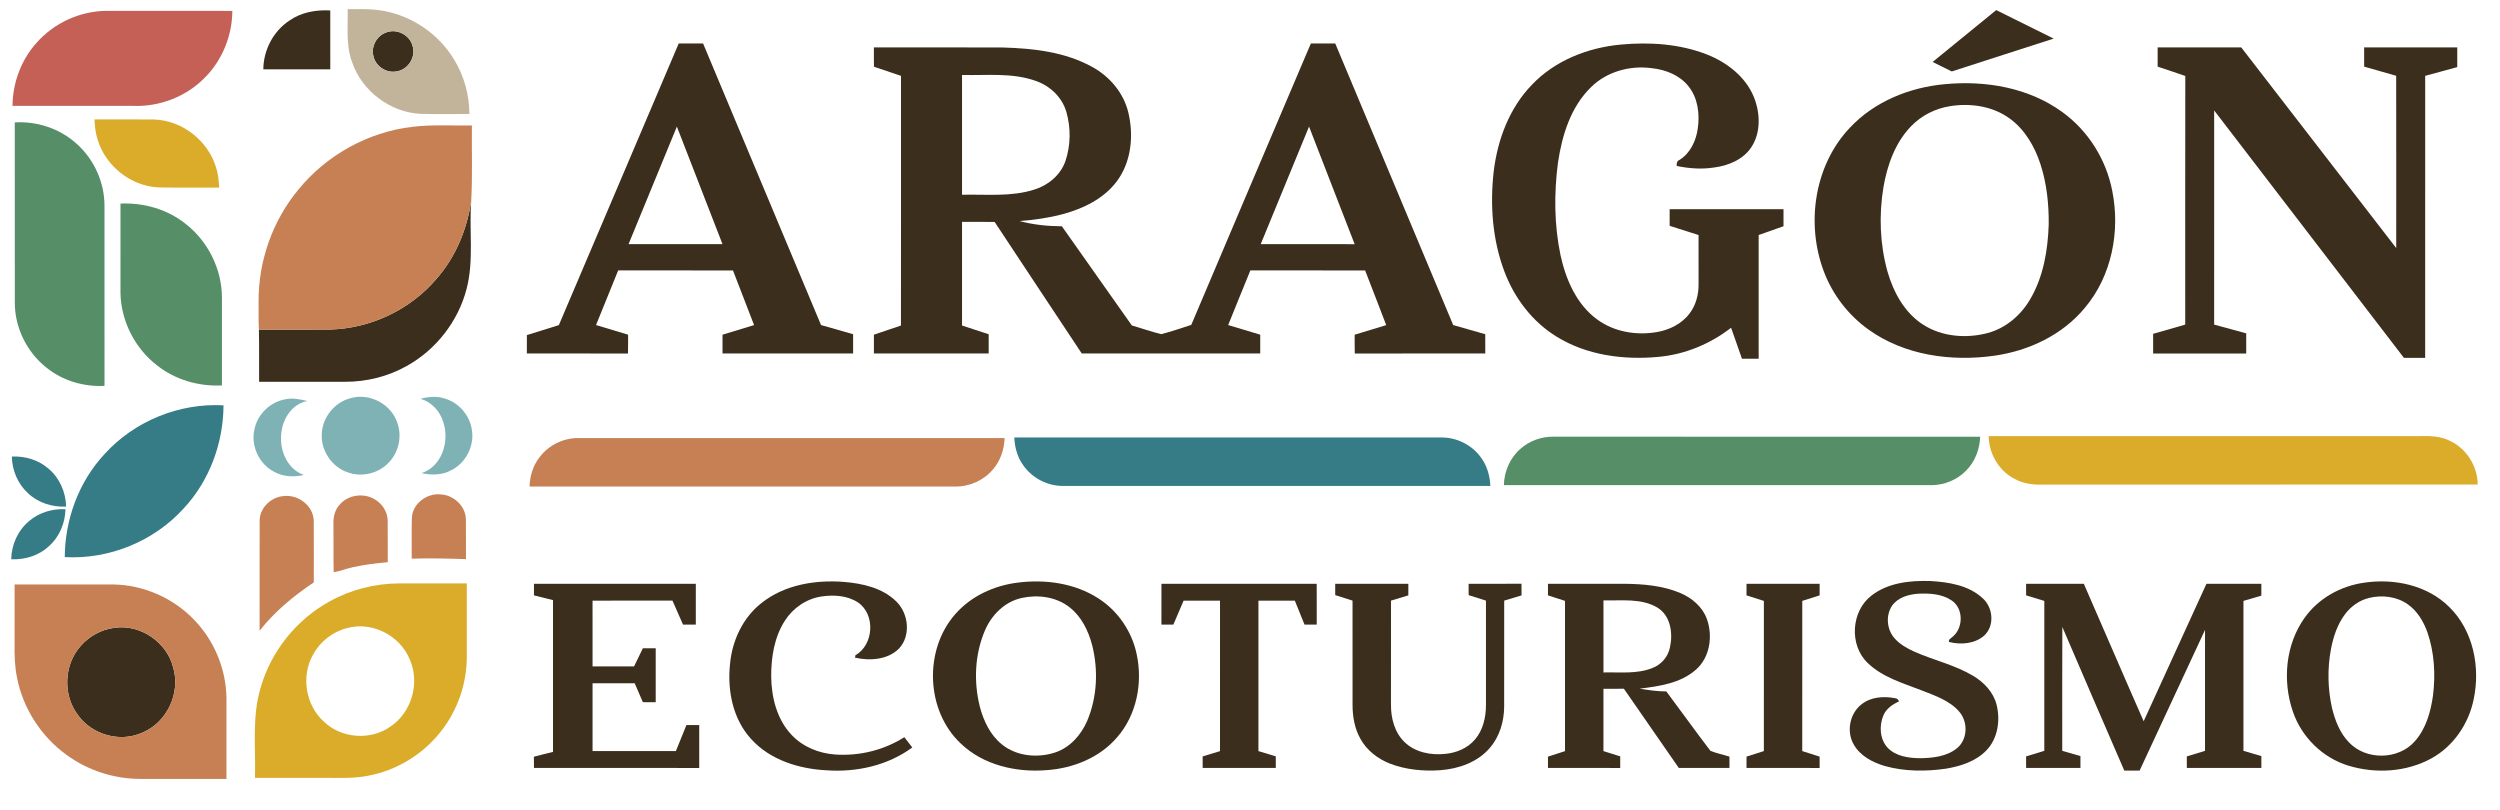 <?xml version="1.0" encoding="UTF-8" ?>
<!DOCTYPE svg PUBLIC "-//W3C//DTD SVG 1.1//EN" "http://www.w3.org/Graphics/SVG/1.1/DTD/svg11.dtd">
<svg width="1479pt" height="479pt" viewBox="0 0 1479 479" version="1.1" xmlns="http://www.w3.org/2000/svg">
<g id="#ffffffff">
</g>
<g id="#c56057ff">
<path fill="#c56057" opacity="1.00" d=" M 21.49 25.48 C 31.80 13.65 47.25 6.53 62.95 6.43 C 87.78 6.42 112.62 6.39 137.46 6.45 C 137.37 21.13 131.48 35.72 121.02 46.08 C 110.14 57.17 94.52 63.18 79.03 62.65 C 55.15 62.61 31.27 62.68 7.40 62.62 C 7.51 49.08 12.44 35.60 21.49 25.48 Z" />
</g>
<g id="#3c2e1cff">
<path fill="#3c2e1c" opacity="1.00" d=" M 171.27 12.13 C 178.26 7.24 187.01 5.71 195.39 6.18 C 195.42 17.79 195.40 29.40 195.40 41.01 C 182.20 41.01 168.99 41.01 155.78 41.00 C 155.87 29.61 161.70 18.39 171.27 12.13 Z" />
<path fill="#3c2e1c" opacity="1.00" d=" M 1143.33 36.66 C 1155.88 26.44 1168.41 16.19 1180.96 5.97 C 1192.29 11.59 1203.63 17.21 1214.95 22.84 C 1194.87 29.35 1174.74 35.73 1154.67 42.27 C 1150.86 40.45 1147.10 38.55 1143.33 36.66 Z" />
<path fill="#3c2e1c" opacity="1.00" d=" M 228.27 19.28 C 234.53 16.66 242.38 20.56 244.07 27.12 C 246.16 33.54 241.64 41.00 235.02 42.17 C 228.80 43.66 222.00 39.22 220.85 32.94 C 219.54 27.36 222.89 21.22 228.27 19.28 Z" />
<path fill="#3c2e1c" opacity="1.00" d=" M 330.62 192.34 C 354.32 136.83 377.85 81.24 401.53 25.71 C 406.33 25.73 411.14 25.72 415.94 25.72 C 439.22 81.24 462.46 136.78 485.73 192.30 C 492.05 194.12 498.37 195.92 504.70 197.72 C 504.71 201.52 504.71 205.32 504.70 209.12 C 478.95 209.12 453.19 209.13 427.44 209.12 C 427.44 205.41 427.44 201.70 427.44 198.00 C 433.66 196.10 439.89 194.21 446.11 192.32 C 442.03 181.53 437.74 170.81 433.64 160.02 C 411.00 159.91 388.36 160.03 365.72 159.96 C 361.31 170.72 356.97 181.52 352.61 192.30 C 358.93 194.21 365.26 196.09 371.58 198.00 C 371.57 201.72 371.62 205.45 371.52 209.17 C 351.58 209.06 331.63 209.16 311.69 209.12 C 311.68 205.49 311.68 201.87 311.70 198.24 C 318.01 196.29 324.30 194.27 330.62 192.34 M 371.85 144.44 C 390.38 144.45 408.90 144.45 427.43 144.44 C 418.44 121.25 409.43 98.07 400.44 74.89 C 390.91 98.07 381.38 121.26 371.85 144.44 Z" />
<path fill="#3c2e1c" opacity="1.00" d=" M 704.75 192.21 C 728.23 136.67 751.92 81.21 775.51 25.71 C 780.31 25.73 785.12 25.72 789.93 25.72 C 813.20 81.24 836.44 136.78 859.71 192.30 C 866.03 194.12 872.35 195.92 878.68 197.72 C 878.69 201.52 878.69 205.32 878.69 209.12 C 852.96 209.16 827.22 209.06 801.49 209.17 C 801.38 205.45 801.43 201.73 801.43 198.01 C 807.64 196.10 813.86 194.20 820.09 192.34 C 816.04 181.52 811.72 170.82 807.62 160.02 C 784.99 159.90 762.36 160.05 739.73 159.95 C 735.29 170.71 730.97 181.52 726.59 192.31 C 732.91 194.21 739.24 196.09 745.56 198.00 C 745.55 201.71 745.56 205.42 745.55 209.13 C 710.35 209.12 675.16 209.13 639.97 209.12 C 622.79 183.18 605.56 157.28 588.43 131.30 C 582.00 131.22 575.57 131.29 569.14 131.26 C 569.13 151.70 569.12 172.14 569.14 192.58 C 574.40 194.29 579.65 196.02 584.90 197.74 C 584.89 201.53 584.90 205.33 584.90 209.12 C 562.26 209.13 539.63 209.12 517.00 209.12 C 516.98 205.41 516.98 201.71 517.00 198.00 C 522.33 196.19 527.66 194.37 533.00 192.59 C 533.07 143.35 533.01 94.11 533.03 44.87 C 527.70 43.07 522.39 41.23 517.04 39.48 C 516.96 35.67 516.98 31.86 517.00 28.05 C 542.35 28.07 567.70 27.99 593.05 28.09 C 611.25 28.60 630.18 30.67 646.34 39.69 C 656.57 45.34 664.73 54.99 667.49 66.46 C 670.83 80.23 669.31 95.94 660.55 107.48 C 652.87 117.60 640.90 123.39 628.89 126.65 C 620.49 128.91 611.83 130.10 603.17 130.77 C 611.32 132.96 619.77 133.84 628.20 133.86 C 642.02 153.40 655.83 172.95 669.59 192.53 C 675.40 194.22 681.12 196.26 687.00 197.68 C 692.99 196.16 698.85 194.08 704.75 192.21 M 569.14 44.35 C 569.13 67.97 569.13 91.59 569.14 115.21 C 583.40 114.87 598.12 116.58 611.94 112.14 C 620.14 109.62 627.43 103.56 630.29 95.32 C 633.47 86.02 633.56 75.67 630.87 66.24 C 628.39 57.65 621.37 50.90 613.02 47.96 C 598.97 42.83 583.77 44.73 569.14 44.35 M 745.84 144.44 C 764.36 144.45 782.88 144.45 801.41 144.45 C 792.43 121.25 783.42 98.08 774.43 74.89 C 764.89 98.07 755.36 121.25 745.84 144.44 Z" />
<path fill="#3c2e1c" opacity="1.00" d=" M 906.26 50.17 C 919.90 35.77 939.42 28.16 958.93 26.36 C 976.01 24.80 993.74 25.93 1009.85 32.24 C 1021.71 36.92 1032.75 45.43 1037.64 57.52 C 1041.39 66.90 1041.83 78.40 1036.10 87.08 C 1031.25 94.42 1022.49 98.03 1014.05 99.09 C 1006.69 100.25 999.18 99.69 991.93 98.18 C 991.83 96.68 992.02 95.21 993.58 94.61 C 999.98 90.65 1003.41 83.29 1004.40 76.04 C 1005.66 67.47 1004.48 57.97 998.91 51.04 C 993.69 44.46 985.36 41.20 977.20 40.34 C 964.42 38.59 950.71 42.29 941.39 51.43 C 929.28 63.11 924.10 79.99 921.70 96.21 C 919.32 114.38 919.44 133.03 923.21 151.01 C 926.36 165.43 932.72 180.17 945.01 189.08 C 954.97 196.35 968.03 198.53 980.04 196.48 C 987.51 195.23 994.88 191.67 999.50 185.51 C 1003.32 180.57 1004.95 174.23 1004.87 168.06 C 1004.86 158.39 1004.87 148.71 1004.86 139.04 C 999.17 137.21 993.46 135.41 987.76 133.60 C 987.75 130.32 987.75 127.04 987.76 123.76 C 1010.21 123.76 1032.67 123.76 1055.12 123.76 C 1055.12 127.12 1055.12 130.49 1055.12 133.85 C 1050.22 135.58 1045.31 137.29 1040.42 139.04 C 1040.42 163.44 1040.43 187.84 1040.42 212.23 C 1037.12 212.23 1033.83 212.23 1030.55 212.24 C 1028.37 206.14 1026.27 200.01 1024.12 193.90 C 1011.76 203.49 996.79 209.71 981.18 211.12 C 960.56 213.07 938.71 210.21 920.85 199.14 C 906.56 190.39 895.95 176.38 890.07 160.80 C 882.89 141.91 881.41 121.19 883.70 101.22 C 885.97 82.53 892.98 63.86 906.26 50.17 Z" />
<path fill="#3c2e1c" opacity="1.00" d=" M 1276.46 28.05 C 1292.94 28.04 1309.43 28.05 1325.92 28.04 C 1356.48 67.61 1387.04 107.19 1417.61 146.76 C 1417.60 112.78 1417.66 78.80 1417.58 44.83 C 1411.24 43.07 1404.94 41.24 1398.63 39.42 C 1398.63 35.63 1398.62 31.84 1398.63 28.05 C 1416.99 28.05 1435.36 28.04 1453.72 28.05 C 1453.71 31.94 1453.71 35.82 1453.71 39.70 C 1447.38 41.42 1441.05 43.14 1434.74 44.87 C 1434.73 100.49 1434.74 156.10 1434.73 211.71 C 1430.54 211.72 1426.35 211.71 1422.17 211.72 C 1384.73 162.94 1347.34 114.12 1309.90 65.34 C 1309.88 107.57 1309.89 149.81 1309.89 192.04 C 1316.21 193.77 1322.54 195.49 1328.86 197.21 C 1328.87 201.18 1328.86 205.15 1328.87 209.13 C 1310.51 209.13 1292.15 209.13 1273.79 209.13 C 1273.78 205.25 1273.79 201.37 1273.79 197.49 C 1280.11 195.65 1286.45 193.87 1292.78 192.04 C 1292.81 143.00 1292.71 93.97 1292.82 44.94 C 1287.40 43.00 1281.90 41.29 1276.46 39.42 C 1276.46 35.63 1276.45 31.84 1276.46 28.05 Z" />
<path fill="#3c2e1c" opacity="1.00" d=" M 1150.54 49.80 C 1174.52 47.50 1200.08 51.80 1219.89 66.17 C 1235.29 77.20 1246.02 94.32 1249.60 112.89 C 1254.43 136.83 1249.31 163.34 1233.32 182.20 C 1220.08 198.20 1200.17 207.57 1179.84 210.44 C 1154.27 214.05 1126.50 210.24 1105.20 194.82 C 1093.43 186.34 1084.23 174.38 1079.07 160.83 C 1068.27 132.51 1073.24 97.76 1094.46 75.49 C 1108.94 60.05 1129.70 51.67 1150.54 49.80 M 1153.56 62.83 C 1144.92 64.18 1136.73 68.34 1130.65 74.63 C 1121.25 84.30 1116.54 97.51 1114.28 110.57 C 1111.50 127.14 1112.12 144.37 1116.62 160.59 C 1120.15 172.91 1126.75 185.08 1137.81 192.13 C 1149.01 199.26 1163.32 200.38 1175.97 197.00 C 1186.64 194.13 1195.56 186.48 1201.06 177.03 C 1208.86 163.77 1211.49 148.18 1212.01 133.01 C 1212.15 120.89 1210.89 108.64 1207.12 97.08 C 1203.72 86.68 1197.94 76.64 1188.95 70.12 C 1178.89 62.76 1165.66 60.85 1153.56 62.83 Z" />
<path fill="#3c2e1c" opacity="1.00" d=" M 258.13 165.07 C 269.54 152.11 276.41 135.60 278.78 118.57 C 277.40 136.02 280.52 153.88 276.01 171.02 C 271.02 190.14 257.92 206.94 240.63 216.51 C 229.53 222.77 216.77 225.92 204.04 225.87 C 187.12 225.86 170.20 225.89 153.28 225.86 C 153.20 215.56 153.41 205.27 153.17 194.98 C 167.15 194.97 181.13 195.05 195.11 194.95 C 219.09 194.40 242.55 183.30 258.13 165.07 Z" />
<path fill="#3c2e1c" opacity="1.00" d=" M 450.62 356.66 C 464.18 345.91 482.31 342.95 499.18 344.25 C 510.21 345.15 522.04 347.76 530.20 355.78 C 537.53 362.87 539.04 376.02 531.83 383.71 C 525.15 390.37 514.59 391.05 505.84 389.08 C 505.89 388.73 505.98 388.03 506.03 387.68 C 516.97 381.49 518.05 363.43 507.53 356.37 C 501.24 352.27 493.25 351.80 486.01 352.88 C 477.11 354.19 469.12 359.68 464.31 367.23 C 458.10 376.91 456.21 388.70 456.24 400.03 C 456.35 412.44 459.55 425.55 468.31 434.76 C 474.92 441.84 484.46 445.69 494.02 446.36 C 508.31 447.37 522.90 443.82 535.00 436.12 C 536.58 438.14 538.15 440.17 539.72 442.20 C 525.20 452.88 506.75 456.97 488.95 455.71 C 472.75 454.87 455.80 449.70 444.57 437.42 C 433.60 425.63 430.22 408.61 431.87 392.99 C 433.07 379.07 439.46 365.34 450.62 356.66 Z" />
<path fill="#3c2e1c" opacity="1.00" d=" M 601.54 344.74 C 618.07 342.55 635.83 344.88 650.00 354.14 C 661.48 361.54 669.69 373.68 672.46 387.04 C 676.11 403.95 672.49 422.82 661.00 436.05 C 650.67 448.23 634.81 454.59 619.11 455.62 C 601.06 457.09 581.61 452.62 568.28 439.77 C 547.64 420.27 546.47 384.36 565.23 363.22 C 574.43 352.72 587.84 346.56 601.54 344.74 M 604.54 353.74 C 594.37 355.88 586.43 363.95 582.54 373.33 C 576.67 387.32 576.00 403.24 579.63 417.90 C 581.81 426.34 585.74 434.75 592.66 440.34 C 601.34 447.44 613.80 448.59 624.23 445.16 C 633.08 442.22 639.68 434.71 643.25 426.30 C 649.11 412.31 649.80 396.41 646.15 381.76 C 643.90 373.23 639.82 364.73 632.70 359.23 C 624.86 353.06 614.10 351.66 604.54 353.74 Z" />
<path fill="#3c2e1c" opacity="1.00" d=" M 1107.27 352.26 C 1117.03 344.70 1130.03 343.36 1141.98 343.73 C 1152.87 344.36 1164.75 346.24 1173.02 353.99 C 1179.14 359.46 1180.08 370.12 1173.96 375.92 C 1168.39 380.91 1160.04 381.58 1153.05 379.79 C 1152.58 378.35 1153.98 377.76 1154.86 376.96 C 1161.55 371.87 1161.78 360.15 1154.70 355.29 C 1148.97 351.35 1141.64 350.92 1134.92 351.24 C 1129.13 351.63 1122.74 353.40 1119.29 358.43 C 1115.50 364.16 1116.23 372.39 1120.75 377.53 C 1123.90 381.19 1128.22 383.57 1132.57 385.55 C 1144.00 390.58 1156.41 393.35 1167.23 399.76 C 1173.62 403.56 1179.20 409.37 1181.13 416.71 C 1183.53 426.02 1181.98 436.92 1175.08 444.00 C 1168.79 450.48 1159.80 453.31 1151.12 454.77 C 1139.15 456.46 1126.74 456.45 1115.04 453.17 C 1107.81 451.05 1100.47 447.19 1096.65 440.41 C 1092.20 432.71 1094.31 421.93 1101.43 416.56 C 1106.95 412.25 1114.47 411.77 1121.12 413.05 C 1122.28 413.15 1123.06 413.79 1123.44 414.97 C 1119.65 416.69 1115.94 419.20 1114.26 423.16 C 1111.60 429.29 1112.05 437.25 1116.69 442.33 C 1121.60 447.49 1129.19 448.48 1135.97 448.56 C 1143.46 448.43 1151.62 447.58 1157.68 442.71 C 1164.15 437.52 1164.38 427.02 1159.03 420.95 C 1153.30 414.36 1144.71 411.54 1136.84 408.43 C 1125.72 404.12 1113.62 400.67 1104.86 392.15 C 1093.84 381.58 1095.12 361.44 1107.27 352.26 Z" />
<path fill="#3c2e1c" opacity="1.00" d=" M 1398.57 344.73 C 1416.29 342.06 1435.95 346.13 1448.96 359.08 C 1463.22 373.01 1467.49 394.74 1463.41 413.79 C 1460.46 428.20 1451.47 441.47 1438.49 448.62 C 1423.63 456.83 1405.32 457.85 1389.22 452.94 C 1373.99 448.27 1361.51 435.97 1356.44 420.90 C 1350.21 402.71 1352.11 381.26 1363.44 365.44 C 1371.58 353.98 1384.75 346.67 1398.57 344.73 M 1401.52 353.73 C 1395.82 355.13 1390.80 358.70 1387.32 363.37 C 1382.81 369.38 1380.40 376.68 1379.00 383.98 C 1376.84 395.48 1377.07 407.40 1379.61 418.82 C 1381.42 426.23 1384.29 433.71 1389.72 439.26 C 1399.78 449.89 1418.95 449.60 1428.60 438.55 C 1435.22 431.14 1437.98 421.17 1439.36 411.53 C 1440.91 398.97 1440.19 385.94 1436.01 373.93 C 1433.72 367.60 1430.08 361.49 1424.50 357.55 C 1417.94 352.85 1409.24 351.87 1401.52 353.73 Z" />
<path fill="#3c2e1c" opacity="1.00" d=" M 315.89 345.37 C 347.81 345.37 379.73 345.37 411.65 345.37 C 411.64 353.41 411.66 361.46 411.64 369.50 C 409.11 369.50 406.59 369.50 404.07 369.50 C 401.98 364.78 399.93 360.04 397.82 355.32 C 382.06 355.35 366.31 355.31 350.55 355.34 C 350.56 368.31 350.55 381.27 350.56 394.24 C 358.74 394.24 366.93 394.24 375.11 394.24 C 376.86 390.67 378.60 387.10 380.32 383.51 C 382.85 383.49 385.38 383.49 387.92 383.50 C 387.92 394.14 387.92 404.78 387.92 415.41 C 385.38 415.41 382.85 415.41 380.32 415.40 C 378.72 411.67 377.07 407.95 375.47 404.22 C 367.17 404.19 358.87 404.21 350.56 404.21 C 350.55 417.59 350.55 430.97 350.56 444.35 C 366.99 444.36 383.42 444.35 399.85 444.35 C 401.94 439.22 404.00 434.08 406.09 428.95 C 408.61 428.95 411.14 428.95 413.67 428.95 C 413.66 437.41 413.68 445.87 413.66 454.33 C 381.07 454.31 348.48 454.33 315.90 454.32 C 315.89 452.10 315.88 449.89 315.85 447.68 C 319.60 446.65 323.39 445.77 327.16 444.82 C 327.16 414.89 327.16 384.96 327.16 355.03 C 323.40 354.09 319.64 353.16 315.89 352.22 C 315.89 349.93 315.89 347.65 315.89 345.37 Z" />
<path fill="#3c2e1c" opacity="1.00" d=" M 687.11 345.36 C 717.73 345.37 748.35 345.37 778.97 345.36 C 778.99 353.41 778.98 361.45 778.98 369.50 C 776.56 369.50 774.15 369.50 771.75 369.50 C 769.82 364.78 767.94 360.05 766.01 355.34 C 758.83 355.34 751.66 355.33 744.49 355.34 C 744.49 385.01 744.48 414.68 744.49 444.35 C 747.90 445.39 751.32 446.43 754.75 447.46 C 754.75 449.74 754.75 452.03 754.76 454.32 C 740.34 454.33 725.92 454.32 711.50 454.32 C 711.49 452.04 711.49 449.76 711.49 447.48 C 714.90 446.42 718.32 445.39 721.75 444.37 C 721.77 414.69 721.76 385.01 721.76 355.34 C 714.58 355.34 707.40 355.34 700.23 355.34 C 698.21 360.06 696.19 364.78 694.17 369.50 C 691.80 369.50 689.45 369.50 687.10 369.50 C 687.10 361.45 687.09 353.41 687.11 345.36 Z" />
<path fill="#3c2e1c" opacity="1.00" d=" M 789.91 345.37 C 804.33 345.38 818.75 345.36 833.17 345.38 C 833.16 347.65 833.16 349.93 833.17 352.22 C 829.75 353.26 826.33 354.30 822.91 355.33 C 822.89 375.88 822.91 396.44 822.90 416.99 C 822.87 424.94 825.05 433.37 830.94 439.03 C 837.21 445.13 846.55 446.88 855.00 446.00 C 861.62 445.38 868.26 442.64 872.61 437.46 C 877.42 431.85 879.10 424.24 879.10 417.00 C 879.09 396.44 879.11 375.88 879.09 355.33 C 875.67 354.24 872.25 353.16 868.84 352.07 C 868.83 349.83 868.83 347.60 868.84 345.37 C 879.26 345.36 889.69 345.39 900.11 345.35 C 900.13 347.64 900.14 349.92 900.15 352.22 C 896.72 353.26 893.30 354.30 889.89 355.33 C 889.86 376.23 889.90 397.14 889.86 418.04 C 889.80 426.79 887.20 435.77 881.38 442.46 C 874.15 450.97 862.91 454.84 852.04 455.66 C 842.03 456.33 831.74 455.39 822.32 451.77 C 815.09 448.94 808.57 443.91 804.80 437.04 C 801.37 430.96 800.16 423.89 800.17 416.98 C 800.16 396.43 800.20 375.87 800.16 355.32 C 796.73 354.25 793.32 353.15 789.91 352.07 C 789.90 349.83 789.90 347.60 789.91 345.37 Z" />
<path fill="#3c2e1c" opacity="1.00" d=" M 915.78 345.38 C 930.84 345.36 945.91 345.37 960.97 345.37 C 972.20 345.48 983.74 346.43 994.18 350.88 C 1000.99 353.78 1007.16 358.99 1009.75 366.09 C 1013.43 376.23 1011.65 389.00 1003.19 396.28 C 994.07 404.26 981.59 405.98 970.01 407.41 C 975.23 408.25 980.48 409.08 985.79 409.04 C 994.54 420.72 1003.02 432.62 1011.90 444.20 C 1015.53 445.67 1019.42 446.42 1023.16 447.63 C 1023.14 449.86 1023.14 452.09 1023.15 454.32 C 1013.16 454.32 1003.17 454.33 993.18 454.32 C 982.35 438.70 971.54 423.08 960.70 407.47 C 956.66 407.48 952.63 407.47 948.60 407.49 C 948.60 419.77 948.60 432.06 948.60 444.35 C 951.90 445.39 955.21 446.43 958.53 447.47 C 958.52 449.75 958.52 452.04 958.52 454.33 C 944.28 454.32 930.03 454.33 915.78 454.32 C 915.77 452.09 915.77 449.86 915.77 447.63 C 919.13 446.53 922.49 445.44 925.86 444.37 C 925.89 414.74 925.88 385.11 925.86 355.48 C 922.49 354.40 919.13 353.31 915.78 352.22 C 915.77 349.93 915.77 347.65 915.78 345.38 M 948.61 355.18 C 948.60 369.39 948.60 383.61 948.61 397.82 C 958.20 397.57 968.21 398.85 977.37 395.28 C 982.68 393.33 986.83 388.62 987.93 383.05 C 989.81 374.76 988.40 364.29 980.56 359.48 C 970.94 353.72 959.27 355.49 948.61 355.18 Z" />
<path fill="#3c2e1c" opacity="1.00" d=" M 1033.24 345.37 C 1047.66 345.37 1062.07 345.36 1076.50 345.38 C 1076.48 347.65 1076.48 349.94 1076.49 352.22 C 1073.07 353.31 1069.65 354.40 1066.23 355.48 C 1066.20 385.10 1066.23 414.72 1066.21 444.34 C 1069.63 445.44 1073.06 446.53 1076.49 447.62 C 1076.48 449.85 1076.48 452.09 1076.49 454.33 C 1062.07 454.32 1047.65 454.33 1033.23 454.32 C 1033.22 452.07 1033.23 449.83 1033.25 447.60 C 1036.67 446.54 1040.09 445.44 1043.50 444.34 C 1043.50 414.73 1043.49 385.12 1043.51 355.50 C 1040.08 354.40 1036.65 353.32 1033.23 352.22 C 1033.22 349.93 1033.23 347.65 1033.24 345.37 Z" />
<path fill="#3c2e1c" opacity="1.00" d=" M 1198.64 345.38 C 1210.02 345.35 1221.41 345.38 1232.79 345.36 C 1244.64 372.44 1256.25 399.63 1268.19 426.68 C 1280.56 399.57 1292.95 372.47 1305.34 345.37 C 1316.16 345.37 1326.99 345.37 1337.82 345.37 C 1337.81 347.70 1337.81 350.05 1337.81 352.39 C 1334.28 353.41 1330.75 354.46 1327.23 355.49 C 1327.21 385.05 1327.23 414.62 1327.22 444.19 C 1330.74 445.24 1334.28 446.27 1337.82 447.31 C 1337.81 449.64 1337.81 451.98 1337.83 454.32 C 1323.13 454.32 1308.43 454.32 1293.73 454.32 C 1293.72 452.04 1293.71 449.76 1293.72 447.48 C 1297.30 446.37 1300.89 445.29 1304.49 444.20 C 1304.51 420.35 1304.50 396.50 1304.49 372.66 C 1291.57 400.39 1278.70 428.15 1265.79 455.89 C 1262.76 455.88 1259.74 455.88 1256.74 455.90 C 1244.49 427.59 1232.21 399.29 1220.08 370.92 C 1219.95 395.35 1220.05 419.77 1220.03 444.20 C 1223.61 445.23 1227.19 446.27 1230.79 447.31 C 1230.78 449.64 1230.78 451.98 1230.79 454.32 C 1220.08 454.32 1209.36 454.32 1198.65 454.32 C 1198.64 452.04 1198.63 449.76 1198.64 447.48 C 1202.22 446.37 1205.82 445.29 1209.41 444.19 C 1209.42 414.63 1209.40 385.07 1209.42 355.51 C 1205.83 354.39 1202.23 353.32 1198.65 352.22 C 1198.64 349.94 1198.63 347.65 1198.64 345.38 Z" />
<path fill="#3c2e1c" opacity="1.00" d=" M 67.39 371.46 C 82.82 368.99 98.69 379.82 102.46 394.89 C 106.96 409.88 98.82 427.31 84.37 433.37 C 71.21 439.47 54.39 434.78 46.07 422.98 C 37.02 411.07 37.81 392.99 47.91 381.95 C 52.88 376.28 59.92 372.48 67.39 371.46 Z" />
</g>
<g id="#c2b49bff">
<path fill="#c2b49b" opacity="1.00" d=" M 205.68 5.43 C 212.75 5.42 219.89 5.10 226.88 6.44 C 244.09 9.50 259.69 20.33 268.69 35.30 C 274.61 44.92 277.61 56.18 277.71 67.45 C 268.16 67.41 258.60 67.59 249.05 67.37 C 230.91 66.59 214.10 53.88 208.27 36.71 C 204.53 26.70 205.92 15.87 205.68 5.43 M 228.27 19.28 C 222.89 21.22 219.54 27.36 220.85 32.94 C 222.00 39.22 228.80 43.66 235.02 42.17 C 241.64 41.00 246.16 33.54 244.07 27.12 C 242.38 20.56 234.53 16.66 228.27 19.28 Z" />
</g>
<g id="#dbac2aff">
<path fill="#dbac2a" opacity="1.00" d=" M 55.90 70.65 C 67.59 70.66 79.29 70.57 90.99 70.69 C 107.72 71.10 123.21 83.26 127.89 99.27 C 129.08 103.05 129.49 107.02 129.67 110.97 C 117.75 110.94 105.83 111.10 93.91 110.89 C 77.65 110.21 62.69 98.47 57.88 82.97 C 56.54 79.00 56.08 74.81 55.90 70.65 Z" />
<path fill="#dbac2a" opacity="1.00" d=" M 1176.50 258.01 C 1261.33 257.98 1346.16 258.01 1430.99 258.00 C 1437.19 257.83 1443.67 257.92 1449.34 260.78 C 1459.23 265.33 1465.71 275.83 1465.81 286.66 C 1380.22 286.70 1294.63 286.65 1209.04 286.68 C 1203.09 286.94 1196.94 286.18 1191.67 283.23 C 1182.45 278.42 1176.63 268.33 1176.50 258.01 Z" />
<path fill="#dbac2a" opacity="1.00" d=" M 194.90 355.84 C 207.41 348.84 221.72 345.21 236.05 345.14 C 249.42 345.14 262.79 345.13 276.16 345.14 C 276.18 359.76 276.17 374.37 276.16 388.98 C 276.07 404.77 270.59 420.46 260.76 432.82 C 250.07 446.46 234.29 456.01 217.21 459.03 C 209.25 460.58 201.11 460.15 193.04 460.20 C 178.97 460.19 164.90 460.21 150.83 460.19 C 151.36 442.49 148.99 424.32 154.12 407.08 C 160.20 385.49 175.25 366.64 194.90 355.84 M 205.39 371.57 C 196.85 373.67 189.38 379.55 185.20 387.28 C 177.95 400.03 180.81 417.43 191.83 427.13 C 202.20 436.91 219.29 438.13 230.91 429.88 C 243.68 421.47 248.68 403.56 242.23 389.72 C 236.42 375.86 219.98 367.50 205.39 371.57 Z" />
</g>
<g id="#568f67ff">
<path fill="#568f67" opacity="1.00" d=" M 8.73 72.41 C 21.88 71.63 35.31 76.02 45.12 84.87 C 55.66 94.11 61.90 107.98 61.82 122.01 C 61.83 157.43 61.83 192.86 61.83 228.29 C 49.53 228.90 36.99 225.24 27.40 217.43 C 15.81 208.27 8.72 193.73 8.76 178.95 C 8.74 143.44 8.78 107.92 8.73 72.41 Z" />
<path fill="#568f67" opacity="1.00" d=" M 71.27 173.02 C 71.24 155.49 71.23 137.96 71.28 120.44 C 84.90 119.81 98.81 123.73 109.56 132.24 C 122.96 142.52 131.24 159.09 131.30 175.99 C 131.32 193.33 131.31 210.68 131.30 228.02 C 117.68 228.69 103.77 224.75 93.01 216.25 C 79.74 206.08 71.47 189.74 71.27 173.02 Z" />
<path fill="#568f67" opacity="1.00" d=" M 899.49 265.53 C 904.80 260.79 911.92 258.25 919.01 258.34 C 1003.16 258.38 1087.32 258.31 1171.47 258.38 C 1171.21 265.93 1168.30 273.46 1162.81 278.75 C 1157.60 283.94 1150.33 286.92 1143.00 287.01 C 1058.56 287.02 974.13 287.03 889.69 287.01 C 889.88 278.90 893.31 270.86 899.49 265.53 Z" />
</g>
<g id="#c68054ff">
<path fill="#c68054" opacity="1.00" d=" M 243.95 75.03 C 255.63 73.59 267.43 74.44 279.17 74.22 C 278.99 89.00 279.59 103.81 278.78 118.57 C 276.41 135.60 269.54 152.11 258.13 165.07 C 242.55 183.30 219.09 194.40 195.11 194.95 C 181.13 195.05 167.15 194.97 153.17 194.98 C 152.81 189.31 153.09 183.64 152.99 177.97 C 152.94 154.30 161.24 130.67 176.32 112.41 C 192.93 91.86 217.69 78.09 243.95 75.03 Z" />
<path fill="#c68054" opacity="1.00" d=" M 319.27 270.39 C 324.57 263.37 333.24 259.13 342.03 259.15 C 426.13 259.15 510.23 259.14 594.33 259.16 C 594.10 265.80 591.92 272.46 587.56 277.55 C 582.11 284.14 573.61 287.97 565.08 287.83 C 481.14 287.82 397.21 287.83 313.27 287.83 C 313.45 281.58 315.39 275.33 319.27 270.39 Z" />
<path fill="#c68054" opacity="1.00" d=" M 201.17 298.28 C 206.20 292.67 215.18 291.52 221.60 295.35 C 226.09 297.90 229.28 302.79 229.35 308.01 C 229.46 316.20 229.33 324.39 229.40 332.58 C 222.37 333.28 215.32 334.03 208.43 335.64 C 204.71 336.45 201.17 337.95 197.40 338.50 C 197.18 329.00 197.38 319.49 197.28 309.98 C 197.05 305.77 198.20 301.38 201.17 298.28 Z" />
<path fill="#c68054" opacity="1.00" d=" M 243.67 306.08 C 244.24 297.69 252.85 291.51 260.97 292.50 C 268.49 293.02 275.37 299.36 275.61 307.05 C 275.73 314.96 275.61 322.87 275.66 330.78 C 264.97 330.44 254.27 330.14 243.58 330.51 C 243.64 322.37 243.42 314.21 243.67 306.08 Z" />
<path fill="#c68054" opacity="1.00" d=" M 153.61 308.04 C 153.62 300.33 160.53 293.90 168.04 293.46 C 176.55 292.51 185.37 299.27 185.61 308.05 C 185.72 320.21 185.64 332.37 185.64 344.53 C 173.72 352.52 162.46 361.80 153.57 373.14 C 153.62 351.44 153.53 329.74 153.61 308.04 Z" />
<path fill="#c68054" opacity="1.00" d=" M 8.64 345.76 C 28.09 345.76 47.54 345.73 67.00 345.77 C 84.77 346.04 102.26 353.65 114.60 366.44 C 126.69 378.74 133.76 395.77 133.97 413.01 C 134.00 428.95 133.98 444.88 133.97 460.81 C 116.99 460.81 100.00 460.81 83.01 460.81 C 67.45 460.78 51.94 455.80 39.38 446.60 C 24.41 435.79 13.69 419.24 10.11 401.11 C 8.73 394.50 8.52 387.72 8.63 380.99 C 8.64 369.25 8.62 357.50 8.64 345.76 M 67.39 371.46 C 59.92 372.48 52.88 376.28 47.91 381.95 C 37.81 392.99 37.02 411.07 46.07 422.98 C 54.39 434.78 71.21 439.47 84.37 433.37 C 98.82 427.31 106.96 409.88 102.46 394.89 C 98.69 379.82 82.82 368.99 67.39 371.46 Z" />
</g>
<g id="#7fb2b5ff">
<path fill="#7fb2b5" opacity="1.00" d=" M 207.35 235.57 C 218.52 232.24 231.37 239.02 235.03 250.05 C 237.93 257.89 236.01 267.21 230.31 273.31 C 224.27 280.05 214.09 282.58 205.60 279.41 C 196.34 276.25 189.86 266.66 190.36 256.89 C 190.61 247.08 197.84 237.99 207.35 235.57 Z" />
<path fill="#7fb2b5" opacity="1.00" d=" M 248.75 235.97 C 253.46 234.63 258.51 234.22 263.23 235.80 C 271.38 238.24 277.82 245.57 279.11 254.00 C 280.87 263.55 275.71 273.79 267.06 278.15 C 261.66 281.12 255.24 281.25 249.36 279.87 C 261.46 276.10 266.02 261.04 262.28 249.84 C 260.37 243.36 255.37 237.77 248.75 235.97 Z" />
<path fill="#7fb2b5" opacity="1.00" d=" M 168.46 236.28 C 172.93 235.20 177.48 236.19 181.84 237.25 C 172.96 238.84 167.30 247.56 166.44 256.06 C 165.13 265.94 169.76 277.55 179.76 280.97 C 173.85 282.38 167.40 282.07 162.03 279.03 C 153.20 274.41 148.22 263.60 150.54 253.90 C 152.34 245.16 159.70 237.94 168.46 236.28 Z" />
</g>
<g id="#357c86ff">
<path fill="#357c86" opacity="1.00" d=" M 61.72 268.77 C 79.33 249.20 105.94 238.31 132.23 239.80 C 132.12 262.07 123.98 284.34 108.74 300.70 C 91.14 320.22 64.56 331.07 38.31 329.58 C 38.43 307.36 46.53 285.13 61.72 268.77 Z" />
<path fill="#357c86" opacity="1.00" d=" M 600.06 258.82 C 684.38 258.79 768.69 258.81 853.01 258.81 C 862.08 258.82 871.01 263.38 876.24 270.81 C 879.77 275.62 881.46 281.55 881.69 287.47 C 797.46 287.49 713.23 287.47 628.99 287.48 C 619.60 287.55 610.35 282.74 605.12 274.92 C 601.82 270.22 600.31 264.50 600.06 258.82 Z" />
<path fill="#357c86" opacity="1.00" d=" M 7.00 270.09 C 14.79 269.72 22.80 272.07 28.71 277.27 C 35.27 282.78 38.93 291.21 39.11 299.71 C 30.86 300.10 22.38 297.42 16.39 291.62 C 10.43 286.13 7.18 278.13 7.00 270.09 Z" />
<path fill="#357c86" opacity="1.00" d=" M 17.25 308.25 C 23.13 303.16 31.04 300.88 38.73 301.25 C 38.56 309.44 35.17 317.58 29.02 323.08 C 23.06 328.68 14.73 331.23 6.64 330.87 C 6.78 322.27 10.57 313.75 17.25 308.25 Z" />
</g>
</svg>
